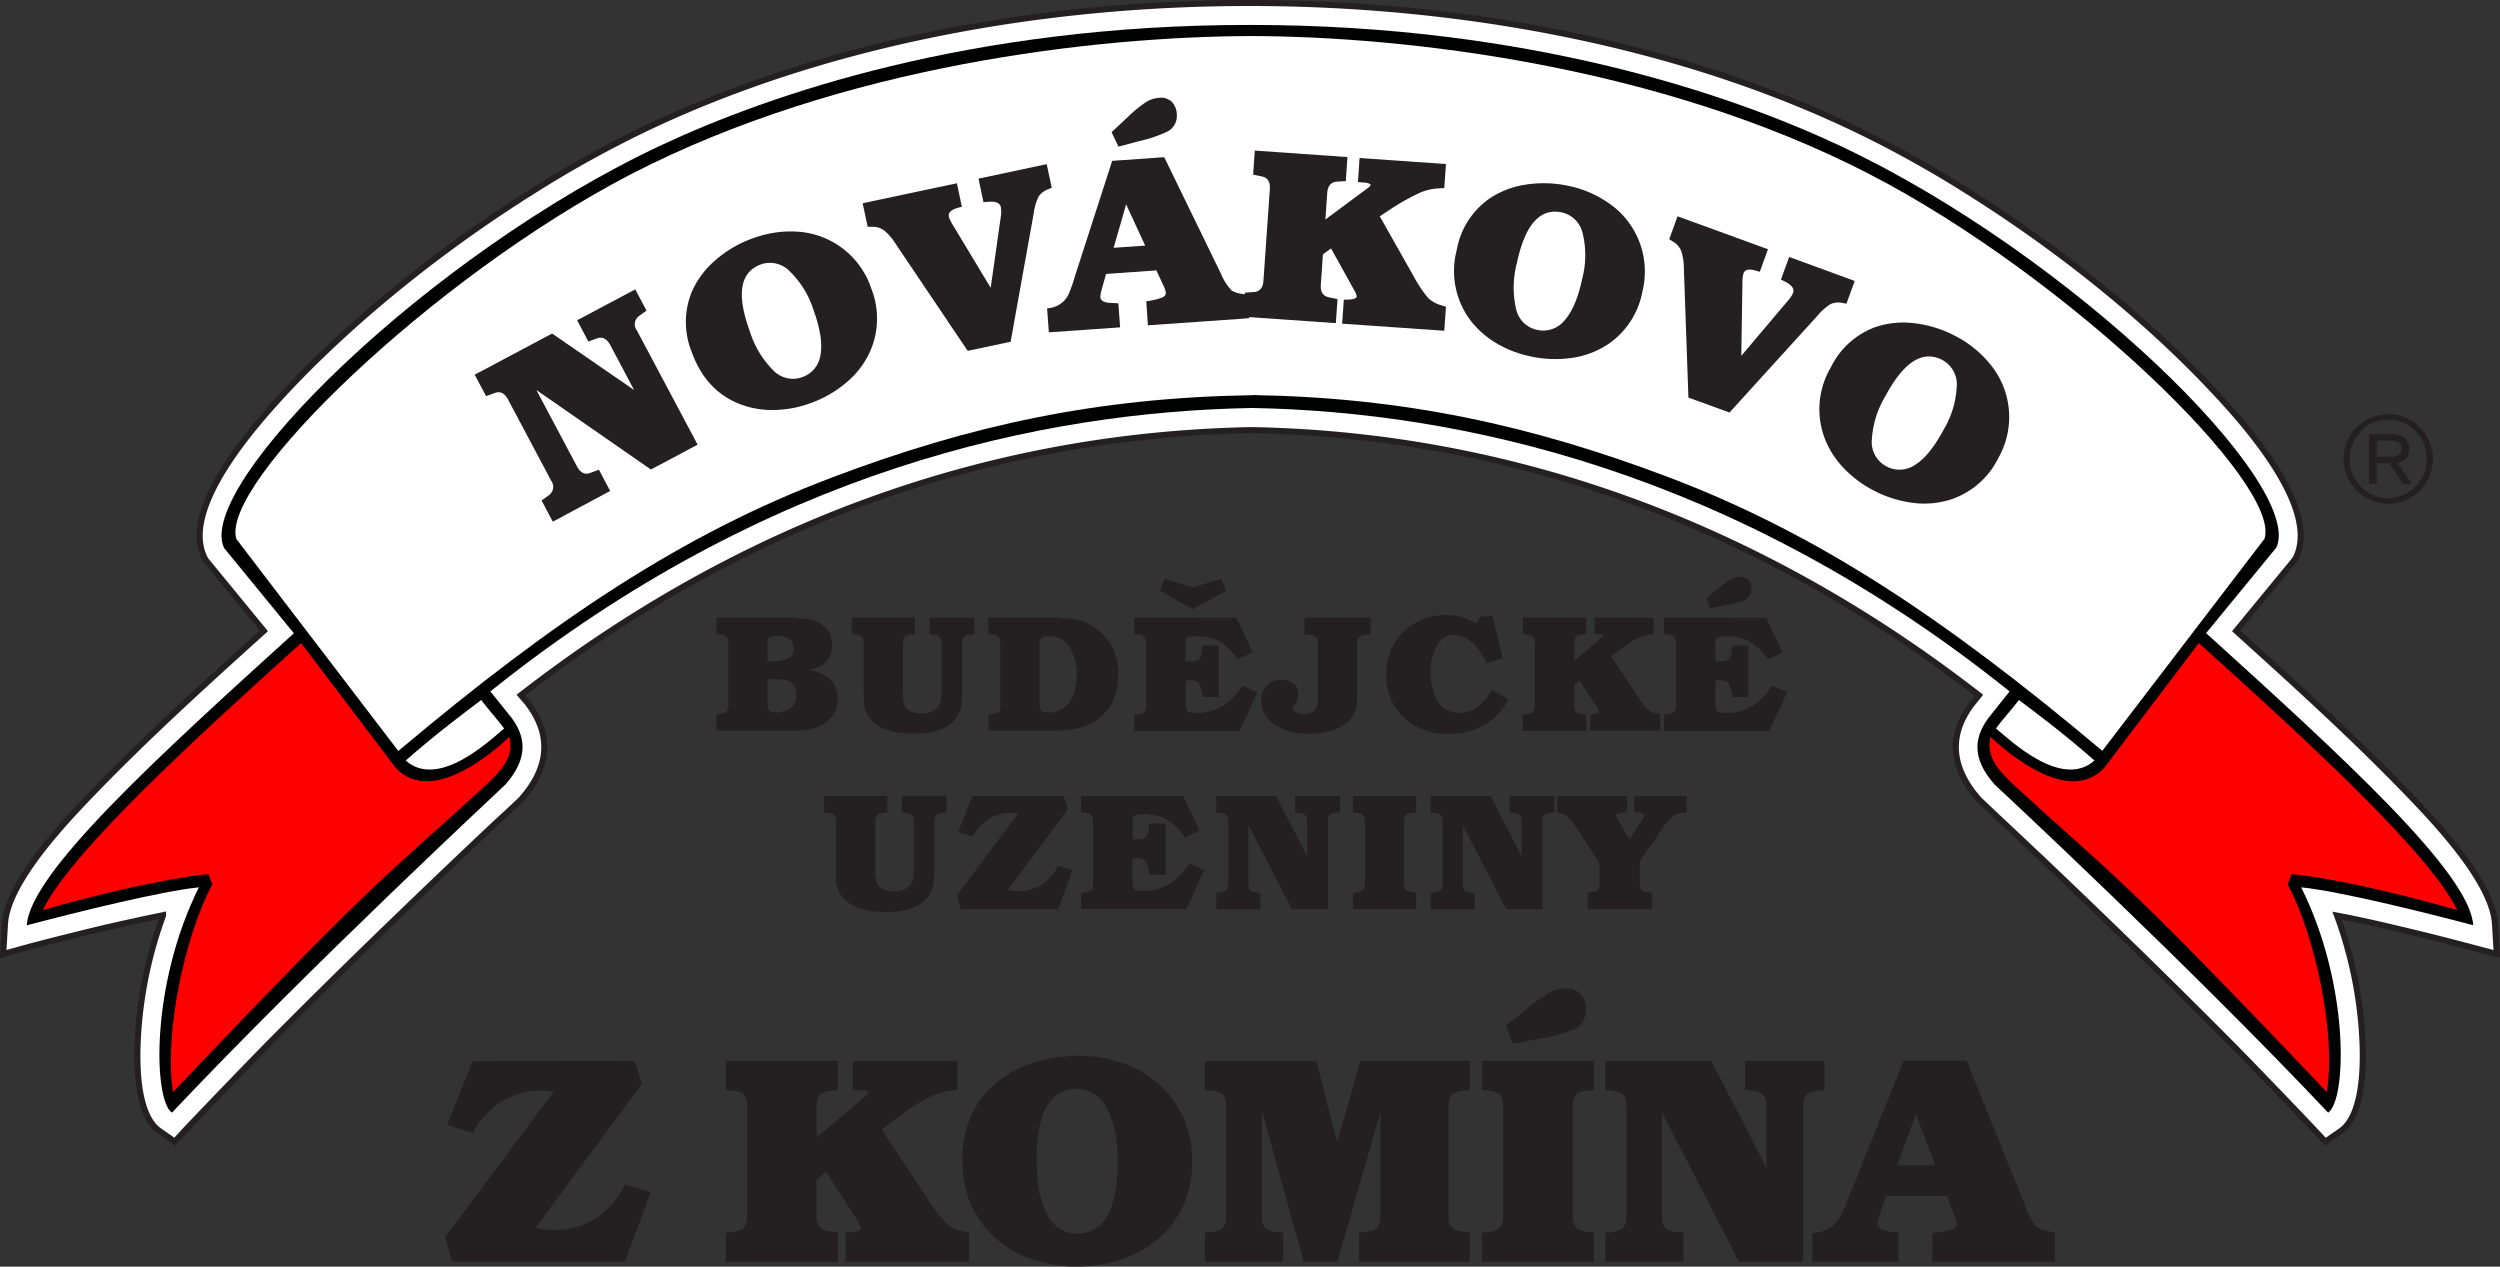 <svg xmlns="http://www.w3.org/2000/svg" viewBox="0 0 416.07 210.81"><rect x="0" y="0" width="416.07" height="210.81" fill="#333333" stroke="none"/><defs><style>.cls-1,.cls-3{fill:#fff;}.cls-1{stroke:#241f20;stroke-miterlimit:10;}.cls-1,.cls-2,.cls-3,.cls-4{fill-rule:evenodd;}.cls-2{fill:#000101;}.cls-4{fill:red;}.cls-5{fill:#241f20;}</style></defs><title>NovakovoBudejckeUzeniny</title><g id="Vrstva_2" data-name="Vrstva 2"><g id="Vrstva_1-2" data-name="Vrstva 1"><path class="cls-1" d="M27.14,152.31l-.57.12c-3.08.62-6.14,1.31-9.19,2q-6,1.44-12,3L.54,158.77l.29-5c.42-7.09,10.23-17.29,14.94-22.17,8.92-9.22,18.6-18,28.14-26.6L34.2,93.16,34,92.75c-4-8.38,8.79-22.48,13.94-28C59.57,52.43,74.05,41,88.36,32a183.36,183.36,0,0,1,20.18-11.13C139.05,6.59,174.68.47,208.16.5s69,6.13,99.38,20.37A184.47,184.47,0,0,1,327.74,32c14.31,9,28.8,20.41,40.42,32.75,5.15,5.47,17.91,19.56,14,27.94l-.2.4L372.16,105c9.54,8.63,19.22,17.38,28.14,26.6,4.71,4.88,14.52,15.08,14.93,22.17l.3,5-4.84-1.28q-6-1.59-12-3c-3.05-.72-6.11-1.42-9.17-2l-.57-.11a69.89,69.89,0,0,1,4.12,19.1c.31,4.35.58,13.9-3.5,16.75L387,190l-2.14-2.28Q378.48,181,372,174.37c-9.45-9.55-19.08-18.94-28.79-28.22-4.55-4.35-9.15-8.62-13.7-12.94l-.11-.11-.1-.11c-4.41-5-5.18-10.36-1.2-15.72l0,0,1.25-1.56c-35.19-27.33-76.13-43.29-121-44.13-45.2.83-86.16,16.55-121.66,44.12L88,117.22l0,.06c4,5.36,3.17,10.77-1.23,15.71l-.08.09-.09.09c-1.29,1.26-2.66,2.49-4,3.73q-4.9,4.6-9.76,9.25c-9.72,9.29-19.36,18.68-28.81,28.24Q37.59,181,31.23,187.67L29.08,190l-2.57-1.8c-4.07-2.85-3.79-12.4-3.48-16.74a70.25,70.25,0,0,1,4.11-19.1Z"/><path class="cls-2" d="M208.39,67.9c-34.83.63-80.67,10.22-126.78,47.17l3.51,4.37c2.25,3,3,6.59-1,11.13-.49.49-32.13,29.86-55.51,54.61-3.1-2.18-3.57-21.34,4.49-37.5C27,148.28,13,151.74,4.46,154c.5-8.67,21.8-28.08,44.45-48.61L37.29,91.2C32.38,80.8,71.2,42.36,110.08,24.15c17.94-8.39,51.47-20.06,98.08-20,46.35,0,79.9,11.63,97.84,20,38.87,18.21,77.74,56.6,72.83,67l-11.67,14.22c22.65,20.53,43.94,39.94,44.45,48.61-8.5-2.24-22.49-5.7-28.63-6.3,8.08,16.16,7.61,35.32,4.49,37.5-23.36-24.75-55-54.12-55.5-54.61-4.05-4.54-3.27-8.08-1-11.13l3.48-4.37C288.35,78.12,242.52,68.53,208.39,67.9Z"/><polygon class="cls-2" points="208.2 65.91 206.74 65.89 208.2 65.91 208.2 65.91"/><path class="cls-3" d="M336,116.5c-.9,1.25-2.92,3.45-3.81,4.74,2.55,2.14,11,10.12,16.39,5.33-5.41-4.76-10.15-8.24-12.58-10.07Z"/><path class="cls-4" d="M331.29,122.61c-.88,3.37,1.54,5.74,3.48,7.68,17.08,15.73,16.92,14,52.48,51.47,1.58-9.41-1.86-25.88-6.51-34.57l.65-1.71c6.87.64,18.93,3.46,27.56,6-4.57-9.6-25.74-28.9-43-44.46l-15.7,20.71c-6.53,7.23-18.7-4.89-18.93-5.07Z"/><path class="cls-4" d="M84.78,122.61c.89,3.37-1.53,5.74-3.49,7.68-17.07,15.73-16.92,14-52.48,51.47-1.56-9.41,1.89-25.88,6.52-34.57l-.64-1.71c-6.85.64-18.94,3.46-27.57,6,4.58-9.6,25.74-28.9,43-44.46l15.7,20.71c6.54,7.23,18.7-4.89,18.93-5.07Z"/><path class="cls-3" d="M80.09,116.5C81,117.75,83,120,83.9,121.24c-2.53,2.14-11,10.12-16.38,5.33,5.42-4.76,10.16-8.24,12.57-10.07Z"/><path class="cls-3" d="M208.41,65.77c-25.63.4-46.8,4.92-70.06,13.74-24.61,9.34-45.8,23.38-72.06,45.47L39.35,89.72C36.44,80.61,72,46.11,105,29,140.18,10.83,182.39,6.07,208.28,6c25.52.07,67.75,4.83,102.89,23,33,17.07,68.62,51.55,65.71,60.66l-27,35.3c-26.26-22.09-47.45-36.13-72-45.47-23.28-8.83-44.49-13.34-69.42-13.74Z"/><path class="cls-5" d="M108.34,78.15,89.27,64.91l6.79,12.78c.56,1,1.3,1.38,2.23,1l1.39-.51,1.87,3.53L92,86.82l-1.87-3.53,1.2-.86A1.71,1.71,0,0,0,91.73,80L84.52,66.43c-.56-1-1.3-1.39-2.24-1l-1.38.5L79,62.36l12.89-6.85,13.65,9.41-4-7.54c-.56-1-1.3-1.4-2.24-1.05l-1.38.51-1.87-3.53,9.67-5.15,1.88,3.53-1.2.87A1.68,1.68,0,0,0,106,55l10.1,19-7.79,4.15Z"/><path class="cls-5" d="M125.27,39.67a18.07,18.07,0,0,1,6.92-1.14A13.85,13.85,0,0,1,145,48a13.54,13.54,0,0,1-.13,10.34A14.3,14.3,0,0,1,141,63.54a19.05,19.05,0,0,1-6.15,3.57,18.3,18.3,0,0,1-5.9,1.12,14.77,14.77,0,0,1-5.55-.88q-5.88-2.16-8.26-8.72a13.32,13.32,0,0,1-.07-9.91A14.59,14.59,0,0,1,119,43.36a19.1,19.1,0,0,1,6.27-3.69ZM126.65,44q-5.24,1.91-1.87,11.1a15.77,15.77,0,0,0,3.94,6.56,4.51,4.51,0,0,0,4.76,1.12A4.56,4.56,0,0,0,136.56,59q.49-2.85-1.16-7.38a15.46,15.46,0,0,0-4-6.5,4.58,4.58,0,0,0-4.8-1.11Z"/><path class="cls-5" d="M168.23,56.87l-7.18,1.52L149,40.49a9.11,9.11,0,0,0-1.87-2.15,3.12,3.12,0,0,0-1.91-.59l-.81,0-.84-3.92,15.68-3.33.83,3.9-.65.18c-1.19.34-1.68.85-1.49,1.55a5.41,5.41,0,0,0,.57,1.2l6.37,10.57L166.57,36a4.68,4.68,0,0,0,0-1.52c-.15-.72-.85-1-2.11-.89l-.78.06-.83-3.92,11.35-2.41.84,3.93-.63.26a3.22,3.22,0,0,0-1.57,1.22,9.67,9.67,0,0,0-.82,2.88l-3.83,21.3Z"/><path class="cls-5" d="M192.45,45l-8.37.59-.75,2.67a5.54,5.54,0,0,0-.2,1.16c0,.62.65,1,1.94,1l1.06.06.29,4-11.86.83-.29-4a4.33,4.33,0,0,0,2.56-1,4,4,0,0,0,1-1.32,22,22,0,0,0,1-2.8l6.27-19.42,8.66-.61,9.4,19.31A9.3,9.3,0,0,0,205,48.37a5.08,5.08,0,0,0,2.62.59l.28,4-16.86,1.18-.27-4a12.43,12.43,0,0,0,2.6-.6c.46-.2.68-.48.65-.85a3.48,3.48,0,0,0-.31-1L192.45,45Zm-1.86-4.12L187.42,34l-2.08,7.24,5.25-.37Zm-4.45-16.48L185,22l2.63-2.46A21.78,21.78,0,0,1,190.71,17a4.74,4.74,0,0,1,2.2-.72,2.59,2.59,0,0,1,2.07.63,3.09,3.09,0,0,1,.87,2.14,2.91,2.91,0,0,1-1.55,2.84,22.35,22.35,0,0,1-4.71,1.6l-3.45.91Z"/><path class="cls-5" d="M221.55,41.33l-1.38,1-.35,5.08c-.08,1.18.37,1.86,1.34,2.07l1.44.3-.28,4L206.9,52.71l.29-4,1.46-.11c1-.06,1.54-.68,1.62-1.85l1.07-15.32c.08-1.17-.37-1.87-1.34-2.07l-1.44-.3.27-4,15.42,1.08-.27,4-1.47.09c-1,.07-1.53.69-1.62,1.86l-.31,4.44,7.1-5.26c.28-.21.42-.38.42-.5s-.32-.33-1-.38L226,30.3l.27-4,14.38,1-.28,4-1.09.06a8.93,8.93,0,0,0-3.25.85,36.94,36.94,0,0,0-4.31,2.41L229.63,36l5.59,9.89a22.11,22.11,0,0,0,2.37,3.6,4.81,4.81,0,0,0,2.2,1.29l.86.27-.28,4-17-1.18.28-4,.36,0c1.19,0,1.79-.19,1.79-.59a3.57,3.57,0,0,0-.43-1l-3.85-6.94Z"/><path class="cls-5" d="M261.05,30.94a17.9,17.9,0,0,1,6.47,2.72,13.78,13.78,0,0,1,5.83,14.83,13.57,13.57,0,0,1-5.58,8.7,14.55,14.55,0,0,1-6,2.35,19.54,19.54,0,0,1-7.12-.24,18.42,18.42,0,0,1-5.59-2.17,15.12,15.12,0,0,1-4.24-3.69,13.65,13.65,0,0,1-2.39-11.77,13.27,13.27,0,0,1,5.2-8.44,14.57,14.57,0,0,1,6.15-2.48,19.4,19.4,0,0,1,7.27.19Zm-1.12,4.41q-5.44-1.16-7.48,8.42a16,16,0,0,0-.13,7.65,4.5,4.5,0,0,0,3.46,3.47,4.55,4.55,0,0,0,4.61-1.58q1.92-2.14,2.92-6.87a15.37,15.37,0,0,0,.09-7.6,4.57,4.57,0,0,0-3.47-3.49Z"/><path class="cls-5" d="M287.9,68.68,281,66.17l-.76-21.59a8.92,8.92,0,0,0-.44-2.81,3.1,3.1,0,0,0-1.31-1.52l-.68-.44L279.19,36l15.05,5.48-1.36,3.76-.65-.2c-1.18-.34-1.87-.17-2.08.51a5.34,5.34,0,0,0-.16,1.33l-.19,12.34,7.77-9.19a4.49,4.49,0,0,0,.84-1.27c.26-.68-.18-1.31-1.31-1.88l-.7-.36,1.37-3.76,10.91,4-1.38,3.78-.67-.12a3.16,3.16,0,0,0-2,.2,10,10,0,0,0-2.22,2l-14.54,16Z"/><path class="cls-5" d="M325.57,56a18,18,0,0,1,5.47,4.4,13.79,13.79,0,0,1,1.52,15.86,13.58,13.58,0,0,1-7.77,6.83,14.58,14.58,0,0,1-6.42.6,19.21,19.21,0,0,1-6.78-2.19,18.81,18.81,0,0,1-4.78-3.63,14.72,14.72,0,0,1-3.05-4.72,13.67,13.67,0,0,1,.94-12A13.32,13.32,0,0,1,312,54.48a14.4,14.4,0,0,1,6.61-.68A19.29,19.29,0,0,1,325.57,56Zm-2.29,3.92q-4.92-2.59-9.52,6.05a15.79,15.79,0,0,0-2.24,7.31,4.54,4.54,0,0,0,2.36,4.3,4.59,4.59,0,0,0,4.89-.25c1.62-1,3.19-3,4.7-5.81a15.46,15.46,0,0,0,2.19-7.28,4.59,4.59,0,0,0-2.38-4.32Z"/><path class="cls-5" d="M134.8,111.5a7.23,7.23,0,0,1,3.07,1.31,4.43,4.43,0,0,1,1.54,3.5,4.74,4.74,0,0,1-.56,2.27,5.12,5.12,0,0,1-1.55,1.79,6,6,0,0,1-2.37,1,25,25,0,0,1-4.29.25H119.22v-2.71l1-.14c.68-.09,1-.54,1-1.34V107c0-.8-.33-1.25-1-1.34l-1-.14v-2.72H130.6a21,21,0,0,1,4.09.3,5.24,5.24,0,0,1,2.3,1,4.13,4.13,0,0,1,1.51,3.35,3.71,3.71,0,0,1-1.4,3,5.66,5.66,0,0,1-2.3,1Zm-7.07-1.45h.67a5.93,5.93,0,0,0,2.81-.51,1.71,1.71,0,0,0,.9-1.6,1.84,1.84,0,0,0-.71-1.52,3,3,0,0,0-1.93-.55,2.83,2.83,0,0,0-1.53.26q-.21.18-.21.93v3Zm0,3v4.21a1.36,1.36,0,0,0,.31,1,1.79,1.79,0,0,0,1.14.28,3.67,3.67,0,0,0,2.49-.77,2.72,2.72,0,0,0,.87-2.16,2.32,2.32,0,0,0-1-2.1,2.58,2.58,0,0,0-1-.38,13.53,13.53,0,0,0-2-.1Z"/><path class="cls-5" d="M160.14,107v8.19a11.13,11.13,0,0,1-.24,2.6,5.06,5.06,0,0,1-.89,1.82c-1.24,1.66-3.51,2.49-6.83,2.49-3,0-5.18-.58-6.57-1.76a4.77,4.77,0,0,1-1.8-3.31c0-.44-.06-1.31-.06-2.58V107c0-.8-.33-1.25-1-1.34l-1-.14v-2.72h10.52v2.72l-1,.14c-.67.09-1,.54-1,1.34v8.26a7.42,7.42,0,0,0,.15,1.83,2.08,2.08,0,0,0,.65,1,3.45,3.45,0,0,0,2.25.62,3.33,3.33,0,0,0,2.76-1,2.33,2.33,0,0,0,.47-1.08,10.6,10.6,0,0,0,.14-2V107a1.16,1.16,0,0,0-1-1.33l-1-.15v-2.72h7.46v2.72l-1,.14c-.67.09-1,.54-1,1.34Z"/><path class="cls-5" d="M166.48,117.46V107c0-.8-.34-1.25-1-1.34l-1-.14v-2.72h9.75a34,34,0,0,1,4.19.21,8.66,8.66,0,0,1,4.69,2.14,8.89,8.89,0,0,1,3,7.09c0,3.22-1.07,5.67-3.2,7.33a8.44,8.44,0,0,1-3.4,1.62,25.07,25.07,0,0,1-5.44.44h-9.55v-2.71l1-.14c.67-.09,1-.54,1-1.34ZM173,107.35V117a2.16,2.16,0,0,0,.26,1.3,1.7,1.7,0,0,0,1.19.29,4.16,4.16,0,0,0,3.48-1.63,7.34,7.34,0,0,0,1.25-4.54,8.18,8.18,0,0,0-1.22-4.83,4,4,0,0,0-3.47-1.68,1.84,1.84,0,0,0-1.2.27,1.61,1.61,0,0,0-.29,1.14Z"/><path class="cls-5" d="M205.78,102.82l2.69,5.73L206,109.74a9.22,9.22,0,0,0-3-2.95,7.81,7.81,0,0,0-3.88-.89c-.89,0-1.43.1-1.62.31a1,1,0,0,0-.19.49,13.28,13.28,0,0,0,0,1.36v2H198a2.46,2.46,0,0,0,1.55-.32,2.81,2.81,0,0,0,.49-1.57c0-.16,0-.41.1-.74h2.71V116h-2.71a5,5,0,0,0-.58-2.2,1.77,1.77,0,0,0-1.5-.56h-.72v3.67l0,.54a1.23,1.23,0,0,0,.39,1,3.27,3.27,0,0,0,1.5.22,8,8,0,0,0,4.06-1.06,8.7,8.7,0,0,0,1.82-1.38,14.19,14.19,0,0,0,1.67-2.15l2.48,1.13-2.95,6.47H188.77v-2.71l1-.14c.67-.09,1-.54,1-1.34V107c0-.8-.33-1.25-1-1.34l-1-.14v-2.72Zm-7.26-5.06,4.74-1.43.75,2-5.49,3.07-5.47-3.07.76-2,4.71,1.43Z"/><path class="cls-5" d="M225.84,107.06v7.59c0,1.15,0,1.86,0,2.12a4.81,4.81,0,0,1-1.1,2.92,6.36,6.36,0,0,1-2.8,1.78,12,12,0,0,1-4.07.65,9.83,9.83,0,0,1-5.75-1.56,4.74,4.74,0,0,1-2.23-4,3.33,3.33,0,0,1,.94-2.42,3.19,3.19,0,0,1,2.37-1,3.15,3.15,0,0,1,2.11.66,2.26,2.26,0,0,1,.77,1.81,2.94,2.94,0,0,1-.83,1.93.62.62,0,0,0-.16.33c0,.26.19.48.57.67a3,3,0,0,0,1.35.28,2.11,2.11,0,0,0,1.83-.7,4.36,4.36,0,0,0,.52-2.5v-8.58a1.29,1.29,0,0,0-.43-1.12,2.6,2.6,0,0,0-1.49-.31h-.34v-2.81h11v2.81a3.67,3.67,0,0,0-1.79.29,1.26,1.26,0,0,0-.47,1.14Z"/><path class="cls-5" d="M248.39,102.57l1.7,7-2.64.8a13.78,13.78,0,0,0-2.09-3.11,4.8,4.8,0,0,0-3.31-1.6,3.26,3.26,0,0,0-2.87,1.75,8.51,8.51,0,0,0-1.1,4.58,9.82,9.82,0,0,0,.57,3.42,5.29,5.29,0,0,0,1.55,2.35,4,4,0,0,0,2.66.88,4.93,4.93,0,0,0,2.66-.75,10.12,10.12,0,0,0,2.49-2.53l.38-.51,2.64,1.57a10.39,10.39,0,0,1-4,4.23,11.62,11.62,0,0,1-5.9,1.48,10.45,10.45,0,0,1-7.5-2.75,9.38,9.38,0,0,1-2.9-7.11,9.81,9.81,0,0,1,2.59-6.9,10.2,10.2,0,0,1,12.36-1.63l.72-1.16Z"/><path class="cls-5" d="M262.85,113.24,262,114v3.46c0,.8.34,1.25,1,1.34l1,.14v2.71H253.46v-2.71l1-.14c.68-.09,1-.54,1-1.34V107c0-.8-.33-1.25-1-1.34l-1-.14v-2.72H264v2.72l-1,.14c-.67.09-1,.54-1,1.34v3l4.57-3.91c.18-.15.27-.27.26-.35s-.24-.21-.67-.21l-.75,0v-2.72h9.79v2.72l-.73.1a6.06,6.06,0,0,0-2.17.73,24.84,24.84,0,0,0-2.81,1.84l-1.38,1,4.27,6.44a13.82,13.82,0,0,0,1.78,2.33,3.21,3.21,0,0,0,1.55.78l.6.14v2.71H264.7v-2.71l.25,0c.81-.06,1.2-.22,1.19-.49a2.62,2.62,0,0,0-.35-.66l-2.94-4.52Z"/><path class="cls-5" d="M293.94,102.82l2.69,5.73-2.43,1.19a9.3,9.3,0,0,0-3-2.95,7.85,7.85,0,0,0-3.89-.89c-.89,0-1.43.1-1.62.31a1,1,0,0,0-.19.49,13.28,13.28,0,0,0,0,1.36v2h.66a2.46,2.46,0,0,0,1.55-.32,2.81,2.81,0,0,0,.49-1.57c0-.16.05-.41.1-.74H291V116h-2.71a5,5,0,0,0-.58-2.2,1.75,1.75,0,0,0-1.49-.56h-.73v3.67l0,.54a1.23,1.23,0,0,0,.39,1,3.27,3.27,0,0,0,1.5.22,8,8,0,0,0,4.06-1.06,8.7,8.7,0,0,0,1.82-1.38,14.19,14.19,0,0,0,1.67-2.15l2.48,1.13-2.95,6.47H276.93v-2.71l1-.14c.67-.09,1-.54,1-1.34V107c0-.8-.33-1.25-1-1.34l-1-.14v-2.72Zm-9.31-1.6L284,99.55,285.89,98a14.39,14.39,0,0,1,2.21-1.59,3.16,3.16,0,0,1,1.52-.39,1.78,1.78,0,0,1,1.38.53,2.08,2.08,0,0,1,.49,1.49,2,2,0,0,1-1.19,1.86,14.63,14.63,0,0,1-3.28.86l-2.39.45Z"/><path class="cls-5" d="M155.49,136.68v8.19a11.07,11.07,0,0,1-.24,2.6,5.06,5.06,0,0,1-.89,1.82q-1.85,2.49-6.83,2.49c-3,0-5.18-.58-6.56-1.76a4.75,4.75,0,0,1-1.81-3.31c0-.44,0-1.3,0-2.58v-7.45c0-.8-.34-1.25-1-1.34l-1-.14v-2.72h10.52v2.72l-1,.14c-.68.09-1,.54-1,1.34v8.26a7.57,7.57,0,0,0,.14,1.83,2.11,2.11,0,0,0,.66.95,3.42,3.42,0,0,0,2.24.62,3.33,3.33,0,0,0,2.76-1,2.44,2.44,0,0,0,.48-1.08,10.79,10.79,0,0,0,.13-2v-7.6a1.16,1.16,0,0,0-1-1.33l-1-.15v-2.72h7.46v2.72l-1,.14c-.67.09-1,.54-1,1.34Z"/><path class="cls-5" d="M177,132.48l.73,2.16-10,13.49a5.49,5.49,0,0,0,1.53.22,7.42,7.42,0,0,0,4.77-1.59,7.6,7.6,0,0,0,2.06-2.71l2.41.75-2.41,6.51H159.9l-.64-2.31,10.2-13.66c-.55-.05-1-.08-1.22-.08a7,7,0,0,0-4.31,1.46,7.91,7.91,0,0,0-2.07,2.51l-2.4-.77,2.4-6Z"/><path class="cls-5" d="M196.93,132.48l2.69,5.73-2.43,1.19a9.22,9.22,0,0,0-3-3,7.89,7.89,0,0,0-3.88-.89c-.89,0-1.43.1-1.62.31a.87.87,0,0,0-.19.49,13.39,13.39,0,0,0,0,1.37v2h.66a2.45,2.45,0,0,0,1.55-.33,2.78,2.78,0,0,0,.49-1.57c0-.16.05-.41.1-.74H194v8.55h-2.71a5,5,0,0,0-.58-2.2,1.77,1.77,0,0,0-1.5-.55h-.72v3.66l0,.54a1.23,1.23,0,0,0,.39,1,3.23,3.23,0,0,0,1.5.23,8,8,0,0,0,4.06-1.07,8.7,8.7,0,0,0,1.82-1.38,14.19,14.19,0,0,0,1.67-2.15l2.48,1.13-2.95,6.47H179.92V148.6l1-.14c.67-.09,1-.54,1-1.34V136.68c0-.8-.33-1.25-1-1.34l-1-.14v-2.72Z"/><path class="cls-5" d="M215,151.31l-7.23-14v9.84c0,.8.33,1.25,1,1.34l1,.14v2.71h-7.34V148.6l1-.14c.67-.09,1-.54,1-1.34V136.68c0-.8-.34-1.25-1-1.34l-1-.14v-2.72h9.93l5.19,10v-5.81c0-.8-.33-1.25-1-1.34l-1-.14v-2.72H223v2.72l-1,.14c-.68.09-1,.54-1,1.34v14.63Z"/><path class="cls-5" d="M227.17,147.12V136.68c0-.8-.34-1.25-1-1.34l-1-.14v-2.72h10.51v2.72l-1,.14c-.68.09-1,.54-1,1.34v10.44c0,.8.33,1.25,1,1.34l1,.14v2.71H225.17V148.6l1-.14c.67-.09,1-.54,1-1.34Z"/><path class="cls-5" d="M250.68,151.31l-7.23-14v9.84c0,.8.34,1.25,1,1.34l1,.14v2.71h-7.34V148.6l1-.14c.67-.09,1-.54,1-1.34V136.68c0-.8-.33-1.25-1-1.34l-1-.14v-2.72h9.94l5.18,10v-5.81c0-.8-.33-1.25-1-1.34l-1-.14v-2.72h7.45v2.72l-1,.14c-.67.09-1,.54-1,1.34v14.63Z"/><path class="cls-5" d="M271.18,139.7l2.09-3.19a1.7,1.7,0,0,0,.36-.85c0-.13-.14-.24-.38-.33a2.68,2.68,0,0,0-.92-.13H272v-2.72h8.69v2.72l-.47.06a3.61,3.61,0,0,0-1.87.65,10.85,10.85,0,0,0-1.84,2.2l-3.6,5.25v3.76c0,.8.33,1.25,1,1.34l1,.14v2.71h-10.7V148.6l1-.14c.67-.09,1-.54,1-1.34v-3.45L262.53,138a11.27,11.27,0,0,0-1.59-2,3.55,3.55,0,0,0-1.46-.69l-.33-.1v-2.72h11.64v2.72l-.41,0q-1.44.09-1.44.51a1.27,1.27,0,0,0,.21.53l2,3.43Z"/><path class="cls-5" d="M105.57,176.56l1.29,3.81L89.14,204.32a9.37,9.37,0,0,0,2.72.39A12.63,12.63,0,0,0,104,197.07l4.29,1.35L104,210H75.21l-1.13-4.11,18.09-24.24c-1-.1-1.69-.14-2.15-.14a12.49,12.49,0,0,0-7.66,2.59,14.15,14.15,0,0,0-3.67,4.46l-4.26-1.37,4.26-10.6Z"/><path class="cls-5" d="M137.47,195l-1.57,1.35v6.14c0,1.42.59,2.21,1.79,2.37l1.76.25V210H120.79v-4.82l1.77-.25c1.19-.16,1.78-1,1.78-2.37V184c0-1.42-.59-2.21-1.78-2.38l-1.77-.24v-4.82h18.66v4.82l-1.76.24c-1.2.17-1.79,1-1.79,2.38v5.36l8.1-6.93c.33-.28.48-.49.47-.64s-.42-.36-1.2-.36l-1.32-.05v-4.82h17.38v4.82l-1.3.17a10.53,10.53,0,0,0-3.84,1.3,45,45,0,0,0-5,3.25L146.74,188l7.57,11.44a26.21,26.21,0,0,0,3.16,4.14,5.79,5.79,0,0,0,2.76,1.36l1.06.25V210H140.75v-4.82l.44-.05c1.43-.1,2.14-.38,2.1-.86a4.18,4.18,0,0,0-.61-1.17Z"/><path class="cls-5" d="M179.45,175.72a21.9,21.9,0,0,1,8.33,1.58,16.65,16.65,0,0,1,10.6,16A16.36,16.36,0,0,1,194,205a17.54,17.54,0,0,1-6.5,4.27,23.3,23.3,0,0,1-8.46,1.51,22,22,0,0,1-7.15-1.17,17.74,17.74,0,0,1-5.92-3.29q-5.77-4.87-5.78-13.29a16.09,16.09,0,0,1,4-11.27,17.55,17.55,0,0,1,6.64-4.46A23.22,23.22,0,0,1,179.45,175.72Zm-.22,5.49q-6.71,0-6.71,11.82,0,5.83,1.77,9.06a5.43,5.43,0,0,0,4.94,3.23,5.51,5.51,0,0,0,5.06-3q1.72-3,1.72-8.85t-1.8-9A5.51,5.51,0,0,0,179.23,181.21Z"/><path class="cls-5" d="M217,210l-7-25.14v17.7c0,1.42.6,2.21,1.79,2.37l1.76.25V210H200.53v-4.82l1.76-.25c1.2-.16,1.79-1,1.79-2.37V184c0-1.42-.59-2.21-1.79-2.38l-1.76-.24v-4.82h18.53l3.5,13.53,3.85-13.53h18.21v4.82l-1.76.24c-1.19.17-1.79,1-1.79,2.38v18.53c0,1.42.6,2.21,1.79,2.37l1.76.25V210H226.19v-4.82l1.76-.25c1.19-.16,1.79-1,1.79-2.37V185.12L222.56,210Z"/><path class="cls-5" d="M250.18,202.53V184c0-1.42-.6-2.21-1.79-2.38l-1.76-.24v-4.82h18.65v4.82l-1.76.24c-1.19.17-1.79,1-1.79,2.38v18.53c0,1.42.6,2.21,1.79,2.37l1.76.25V210H246.63v-4.82l1.76-.25C249.58,204.74,250.18,204,250.18,202.53Zm1.62-28.81-1.18-3L254,168a28.23,28.23,0,0,1,3.93-2.83,5.75,5.75,0,0,1,2.71-.67,3.18,3.18,0,0,1,2.45.93,3.76,3.76,0,0,1,.85,2.64,3.51,3.51,0,0,1-2.1,3.31,27.12,27.12,0,0,1-5.83,1.52Z"/><path class="cls-5" d="M289.42,210l-12.82-24.9v17.46c0,1.42.59,2.21,1.78,2.37l1.77.25V210h-13v-4.82l1.76-.25c1.19-.16,1.79-1,1.79-2.37V184c0-1.42-.6-2.21-1.79-2.38l-1.76-.24v-4.82h17.63l9.2,17.75V184c0-1.42-.59-2.21-1.78-2.38l-1.77-.24v-4.82h13.22v4.82l-1.76.24c-1.19.17-1.79,1-1.79,2.38v26Z"/><path class="cls-5" d="M324,199.05H313.91l-1.13,3.16a5.6,5.6,0,0,0-.34,1.37c-.05.75.7,1.22,2.25,1.4l1.27.17V210H301.62v-4.82a5.19,5.19,0,0,0,3.15-1,4.84,4.84,0,0,0,1.38-1.5,29.29,29.29,0,0,0,1.49-3.28l9.18-22.86H327.3l9.69,24a11.42,11.42,0,0,0,1.89,3.62,6.21,6.21,0,0,0,3.11.93V210h-20.4v-4.82a15.12,15.12,0,0,0,3.19-.5c.57-.21.85-.53.85-1a4.08,4.08,0,0,0-.29-1.2Zm-1.91-5.11-3.23-8.55-3.11,8.55Z"/><path class="cls-5" d="M397.5,68.93a7.12,7.12,0,0,1,5.24,2.19,7.47,7.47,0,0,1,0,10.55,7.45,7.45,0,1,1-5.24-12.74Zm0,.93a6.16,6.16,0,0,0-4.56,1.91,6.62,6.62,0,0,0,0,9.26A6.35,6.35,0,0,0,402,81a6.62,6.62,0,0,0,0-9.24A6.13,6.13,0,0,0,397.49,69.86Zm-1.95,7.22v3.44h-1.29V72.27H398a3.36,3.36,0,0,1,2.19.63,2.15,2.15,0,0,1,.78,1.78A2.13,2.13,0,0,1,399,77l2.42,3.55h-1.5l-2.27-3.44Zm0-1.07h2.53c1.05,0,1.58-.44,1.58-1.33a1.23,1.23,0,0,0-.42-1,1.79,1.79,0,0,0-1.17-.35h-2.52Z"/></g></g></svg>